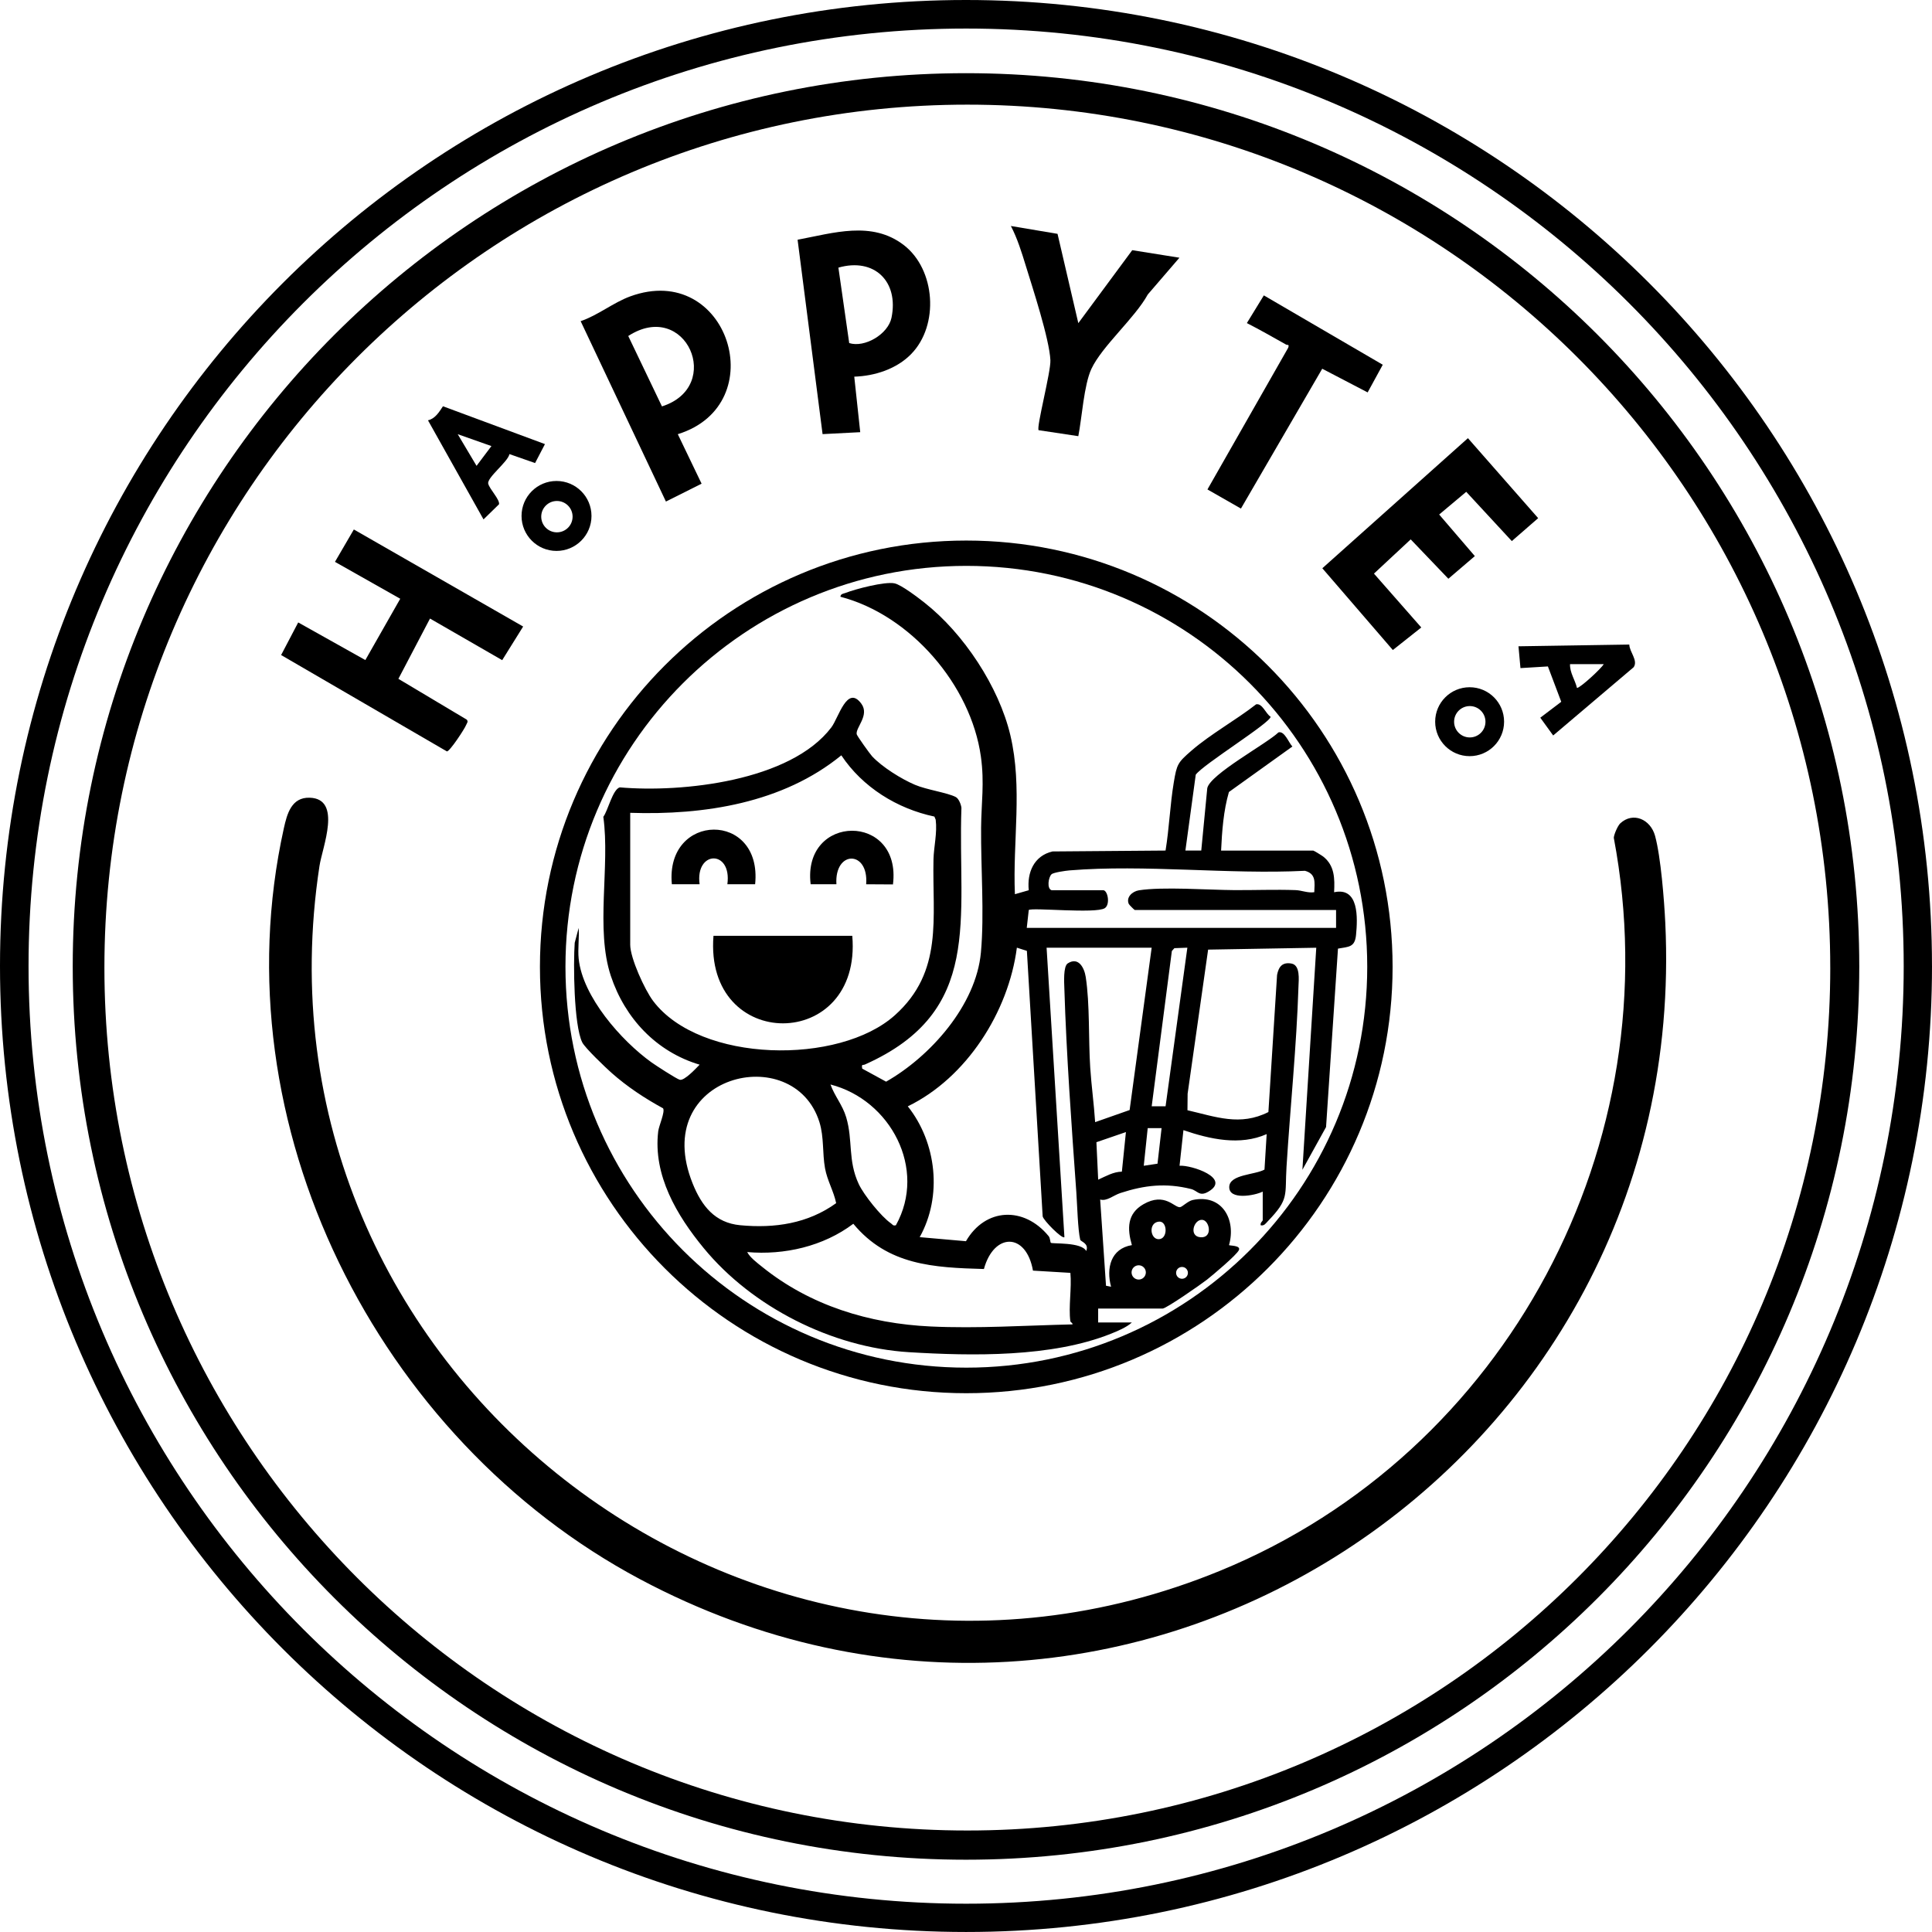 <?xml version="1.0" encoding="UTF-8"?>
<svg id="Vrstva_2" data-name="Vrstva 2" xmlns="http://www.w3.org/2000/svg" viewBox="0 0 974.41 974.41">
  <g id="Vrstva_1-2" data-name="Vrstva 1">
    <g>
      <path d="M974.41,487.2c0,269.08-218.13,487.2-487.2,487.2S0,756.28,0,487.2,218.13,0,487.2,0s487.2,218.13,487.2,487.2ZM960.14,487.27c0-261.16-211.71-472.87-472.87-472.87S14.4,226.11,14.4,487.27s211.71,472.87,472.87,472.87,472.87-211.71,472.87-472.87Z"/>
      <path d="M937.73,487.43c0,248.82-201.71,450.52-450.52,450.52S36.68,736.25,36.68,487.43,238.39,36.91,487.21,36.91s450.52,201.71,450.52,450.52ZM923.09,488c0-240.36-194.85-435.22-435.22-435.22S52.66,247.64,52.66,488s194.85,435.22,435.22,435.22,435.22-194.85,435.22-435.22Z"/>
      <path d="M817.16,415.28c6.47-6,15.29-2.08,17.58,6.3,2.9,10.6,4.6,32.41,5.15,43.85,13.16,273.99-273.15,461-517.06,331.06-132.51-70.59-212.75-229.34-179.68-378.72,1.61-7.26,3.84-15.73,13.05-15.44,16.47.52,6.38,24.91,4.93,34.42-38.75,253.79,216.76,453.07,454.4,355.4,144.58-59.42,227.53-215.4,198.39-369.6.08-1.71,2.02-6.13,3.24-7.26Z"/>
      <path d="M263.85,315.99l-10.57,16.96-36.41-20.98-15.94,30.4,34.49,20.59c.89,1.04.02,1.78-.33,2.7-.75,1.95-8.19,13.28-9.69,13.32l-83.62-48.61,8.62-16.44,33.86,18.97,17.6-30.92-32.92-18.61,9.52-16.33,85.39,48.95Z"/>
      <path d="M341.85,218.98l12,24.97-17.99,9.01-43.01-90.98c8.64-2.92,16.5-9.39,25.01-12.5,49.31-18.01,72.33,54.5,23.99,69.5ZM333.86,204.97c31.46-10,12.06-54.3-17-35.51l17,35.51Z"/>
      <path d="M459.5,178.62c-7.38,7.5-18.31,11.02-28.65,11.35l3.01,28-18.99.98-12.6-98.04c18.12-3.4,37.41-9.67,53.5,2.64s18.03,40.54,3.73,55.06ZM422.85,134.98l5.45,38.05c7.84,2.48,19.62-4.49,21.33-12.78,3.77-18.29-8.69-30.45-26.78-25.27Z"/>
      <polygon points="740.35 220.99 775.78 261.33 762.49 272.9 739.5 248.05 725.85 259.5 743.84 280.47 730.49 291.89 711.49 272.04 692.96 289.3 716.83 316.47 702.48 327.84 666.92 286.6 740.35 220.99"/>
      <path d="M543.86,162.97l27.19-36.79,23.8,3.8-15.96,18.54c-6.48,11.87-23.07,26.04-28.45,37.55-3.75,8.04-4.79,24.83-6.59,33.91l-20.01-3.01c-1.27-1.26,6.23-29.5,5.93-35.34-.56-10.8-8.91-36.21-12.43-47.66-2.08-6.77-4.22-13.69-7.5-19.99l23.53,3.96,10.48,45.03Z"/>
      <path d="M689.77,197.91l-22.9-11.94-41,70.53-16.89-9.65,40.76-71.52c.54-1.93-.29-1.1-1.16-1.58-6.54-3.65-13.05-7.41-19.72-10.8l8.56-13.97,59.98,34.98-7.62,13.95Z"/>
      <g>
        <path d="M274.85,223.98l-4.98,9.56-12.92-4.51c-.85,4.02-11.45,11.84-10.71,14.93.64,2.68,5.9,7.99,5.45,10.36l-7.83,7.64-28.01-49.98c3.6-.77,5.69-4.25,7.56-7.08l51.43,19.08ZM247.85,224.98l-17-6,9.5,15.97,7.5-9.97Z"/>
        <path d="M298.32,260.22c0,9.74-7.9,17.64-17.64,17.64s-17.64-7.9-17.64-17.64,7.9-17.64,17.64-17.64,17.64,7.9,17.64,17.64ZM288.79,260.58c0-4.37-3.54-7.91-7.91-7.91s-7.91,3.54-7.91,7.91,3.54,7.91,7.91,7.91,7.91-3.54,7.91-7.91Z"/>
      </g>
      <g>
        <path d="M758.59,363.99c0,9.6-7.78,17.38-17.38,17.38s-17.38-7.78-17.38-17.38,7.78-17.38,17.38-17.38,17.38,7.78,17.38,17.38ZM749.2,364.02c0-4.37-3.54-7.91-7.91-7.91s-7.91,3.54-7.91,7.91,3.54,7.91,7.91,7.91,7.91-3.54,7.91-7.91Z"/>
        <path d="M821.74,325.09c.11,3.8,4.54,8,2.2,11.42l-40.59,34.43-6.5-8.97,10.57-8.02-6.73-17.83-13.84.84-1-11,55.89-.88ZM808.85,334.97h-17c-.17,4.25,2.55,7.93,3.51,12.01,1.62-.03,12.14-9.69,13.49-12.01Z"/>
      </g>
      <g>
        <path d="M702.36,487.65c0,118.76-96.27,215.02-215.02,215.02s-215.02-96.27-215.02-215.02,96.27-215.02,215.02-215.02,215.02,96.27,215.02,215.02ZM689.57,487.59c0-111.67-90.52-202.19-202.19-202.19s-202.19,90.52-202.19,202.19,90.52,202.19,202.19,202.19,202.19-90.52,202.19-202.19Z"/>
        <path d="M291.85,483.47c1.95,19.21,21.49,41.4,36.69,52.31,2.15,1.54,12.59,8.33,14.3,8.8,2.26.63,8.15-5.68,10.02-7.61-21.83-6.49-37.66-23.38-44.77-44.73-7.88-23.68-.34-55.32-3.8-80.28,2.32-3.07,4.68-13.79,8.29-14.85,31.52,2.76,86.15-3.15,106.7-30.23,3.69-4.87,7.98-21.72,15.14-11.97,4.27,5.81-2.92,12-2.35,15.38.14.84,6.69,9.98,7.8,11.17,5.12,5.45,14.74,11.44,21.63,14.37,5.93,2.52,16.43,3.97,20.58,6.17,1.46.77,2.65,3.77,2.82,5.44-1.96,56.09,11.36,102.64-48.65,129.44-1.18.53-1.8-.46-1.39,2.08l12.05,6.58c22.4-12.74,45.39-38.6,47.82-65.19,1.78-19.49-.08-42.9.09-62.91.11-12.64,1.75-22.52-.1-35.82-5.03-36.11-35.49-71.42-70.86-80.65.15-1.56,1.52-1.51,2.57-1.92,5.01-1.98,19.86-5.85,24.71-4.84,3.47.73,12.03,7.3,15.2,9.8,19.67,15.48,37.44,42.31,43.23,66.77,6.26,26.44,1.15,53.37,2.3,80.21l6.99-2c-.93-8.94,2.61-17.34,11.94-19.56l57.05-.45c1.86-11.32,2.26-23.04,4.15-34.35,1.54-9.18,1.93-9.98,8.94-16.06,9.64-8.36,22.43-15.41,32.6-23.35,3.16-.63,4.84,4.78,7.3,6.26,0,3.04-34.1,24.09-37.76,29.23l-5.22,38.27h8s3.03-31.46,3.03-31.46c1.44-7.04,29.91-22.38,35.92-28.15,3.04-.83,5.06,5.03,7,7.14l-32,22.94c-2.74,9.41-3.49,19.7-3.95,29.55h46.5c.29,0,4.29,2.45,5,3,5.82,4.59,5.84,11.13,5.5,18,12.63-2.73,11.88,13.09,11.06,21.55-.61,6.29-3.69,5.91-9.11,6.89l-6.01,89.99-11.93,21.56,6.99-112-54.54.95-10.34,72.68-.08,8.33c14.31,3.3,26.58,8.13,40.82.91l4.37-69.13c.8-4.17,2.68-6.58,7.24-5.77s3.67,8.17,3.56,11.57c-.96,30.25-4.15,60.74-6.03,90.96-.9,14.53,1.52,16.1-9.49,27.51-1.04,1.08-1.76,2.34-3.51,1.98-.43-1.16,1-2.23,1-2.49v-14.5c-4.02,2.01-17.22,4.48-16.88-2.49.3-6.23,12.99-5.94,17.77-8.62l1.1-17.89c-13.49,5.97-28.62,2.57-41.98-2l-1.96,17.95c5.92-.44,26.25,6.29,14.5,13.09-4.57,2.65-5.36-.52-8.73-1.36-12.65-3.15-23.37-1.96-35.6,2.03-3.55,1.16-6.89,4.3-10.21,3.28l2.95,43.49,2.55.49c-2.52-9.32-.19-19.21,10.5-20.99-2.4-8.28-2.46-15.86,5.85-20.63,10.83-6.22,15.65,1.93,18.46,1.49,1.19-.19,3.9-3.08,6.41-3.62,14.76-3.13,21.95,9.85,18.27,22.76.33.36,6.04.07,4.99,2.5s-13.23,12.65-16.09,14.91-20.55,14.6-22.4,14.6h-32.5v7h17c-2.6,2.46-7.39,4.43-10.74,5.76-29.71,11.85-69.69,11.19-101.75,9.23-38.68-2.37-79-22.72-103.48-52.52-13.48-16.41-25.57-36.63-22.92-58.86.34-2.84,3.57-9.88,2.45-11.61-9.32-5.09-18.15-10.92-26.09-17.97-2.91-2.58-13.35-12.55-14.69-15.31-4.27-8.81-4.53-39.78-3.78-50.2l1.99-7.51c.36,5-.5,10.58,0,15.5ZM317.85,409.97v66.5c0,6.76,7.34,22.8,11.59,28.41,23.68,31.3,93.81,32.39,121.94,7.11,24.56-22.07,18.76-48.96,19.43-78.57.14-6.24,1.96-13.36,1.11-20l-.65-1.58c-18.82-3.98-36.26-14.81-46.94-30.89-29.51,24.1-69.2,30.24-106.47,29ZM530.35,448.97h26c2.38,0,3.71,7.25.83,9.08-4.57,2.9-37-.46-38.32.93l-1.01,8.99h156v-9h-101.5c-.21,0-2.83-2.59-3.03-3.04-1.52-3.37,1.78-6.38,5.1-6.9,11.98-1.89,34.78-.19,47.98-.1,10.19.07,20.79-.37,31,0,3.16.11,6.22,1.57,9.46,1.05.18-4.84,1.02-9.29-4.72-10.79-38.46,1.93-80.75-3.32-118.77-.2-1.82.15-8.06,1.02-9.04,1.96-1.6,1.53-2.41,7.27.03,8.03ZM580.85,477.97h-53l8.99,145.99c-1.05,1.18-10.74-8.6-10.97-10.52l-7.96-133.86-5.05-1.62c-4.2,32.42-25.42,65.68-55.01,80.02,14.56,18.3,17.52,45.36,6,65.98l23.33,2.05c9.8-16.93,29.32-17.69,41.71-2.55.83,1.02.77,3.05,1.1,3.35.69.63,15.47-.48,17.85,4.15,1.56-3.89-2.78-4.72-3.02-5.69-1.2-4.82-1.54-17.94-1.96-23.82-2.4-33.49-5.02-69.53-6.05-102.95-.09-2.87-.61-11.11,1.71-12.61,5.4-3.49,8.35,2.19,9.07,6.84,2.13,13.75,1.33,31.46,2.27,45.73.6,9.14,1.89,18.37,2.48,27.5l17.39-6.11,11.12-81.88ZM598.84,477.97l-6.53.24-1.28,1.43-10.17,78.32h7s10.99-79.99,10.99-79.99ZM421.72,606.82c-1.24-6.08-4.48-11.33-5.62-17.61-1.38-7.64-.45-15.64-2.8-23.2-12.92-41.59-86.04-23.92-63.94,30.94,4.54,11.27,11.2,19.8,24,21,17.36,1.63,34.08-.84,48.35-11.13ZM451.84,617.97c15.83-28.39-2.72-63.23-32.98-71,2.13,5.95,6.06,10.27,7.93,16.56,3.47,11.67.73,21.71,6.33,33.67,2.56,5.47,11.32,16.41,16.22,19.78.84.58.99,1.39,2.5.98ZM585.85,568.97h-7s-1.99,18.99-1.99,18.99l6.93-1.05,2.06-17.94ZM567.85,570.97l-14.87,5.11.89,18.89c3.81-1.7,7.66-3.99,11.95-4.04l2.04-19.96ZM606.36,615.23c-4.24-.32-6.93,8.25-.96,8.78,6.4.57,4.72-8.5.96-8.78ZM584.54,616.13c-5.45.47-4.49,8.86-.18,8.86,4.79,0,4.52-9.23.18-8.86ZM539.85,666.47c-1.02-7.42.75-16.84,0-24.5l-18.87-1.13c-3.42-19.36-19.7-19.23-24.74-.81-25.42-.71-48.52-1.88-65.87-22.82-15.09,11.39-34.8,15.91-53.52,14.27,1.4,2.74,5.11,5.51,7.54,7.46,24.18,19.52,54.06,28.63,84.93,30.07,23.75,1.11,47.83-.51,71.54-1.05.5-.37-.96-1.21-1-1.49ZM577.91,641.75c0-1.99-1.61-3.6-3.6-3.6s-3.6,1.61-3.6,3.6,1.61,3.6,3.6,3.6,3.6-1.61,3.6-3.6ZM599.13,641.97c0-1.65-1.33-2.98-2.98-2.98s-2.98,1.33-2.98,2.98,1.33,2.98,2.98,2.98,2.98-1.33,2.98-2.98Z"/>
        <path d="M429.85,471.97c5.03,58.71-74.76,59.03-70,0h70Z"/>
        <path d="M380.85,445.97h-14c2.38-17.59-16.34-17.15-14,0h-14c-3.44-36.38,45.78-37.09,42,0Z"/>
        <path d="M436.85,445.97c1.37-17.22-16.07-17.26-15-.01h-13c-4.28-35.79,46.04-36.17,41.52.1l-13.52-.08Z"/>
      </g>
    </g>
  </g>
</svg>